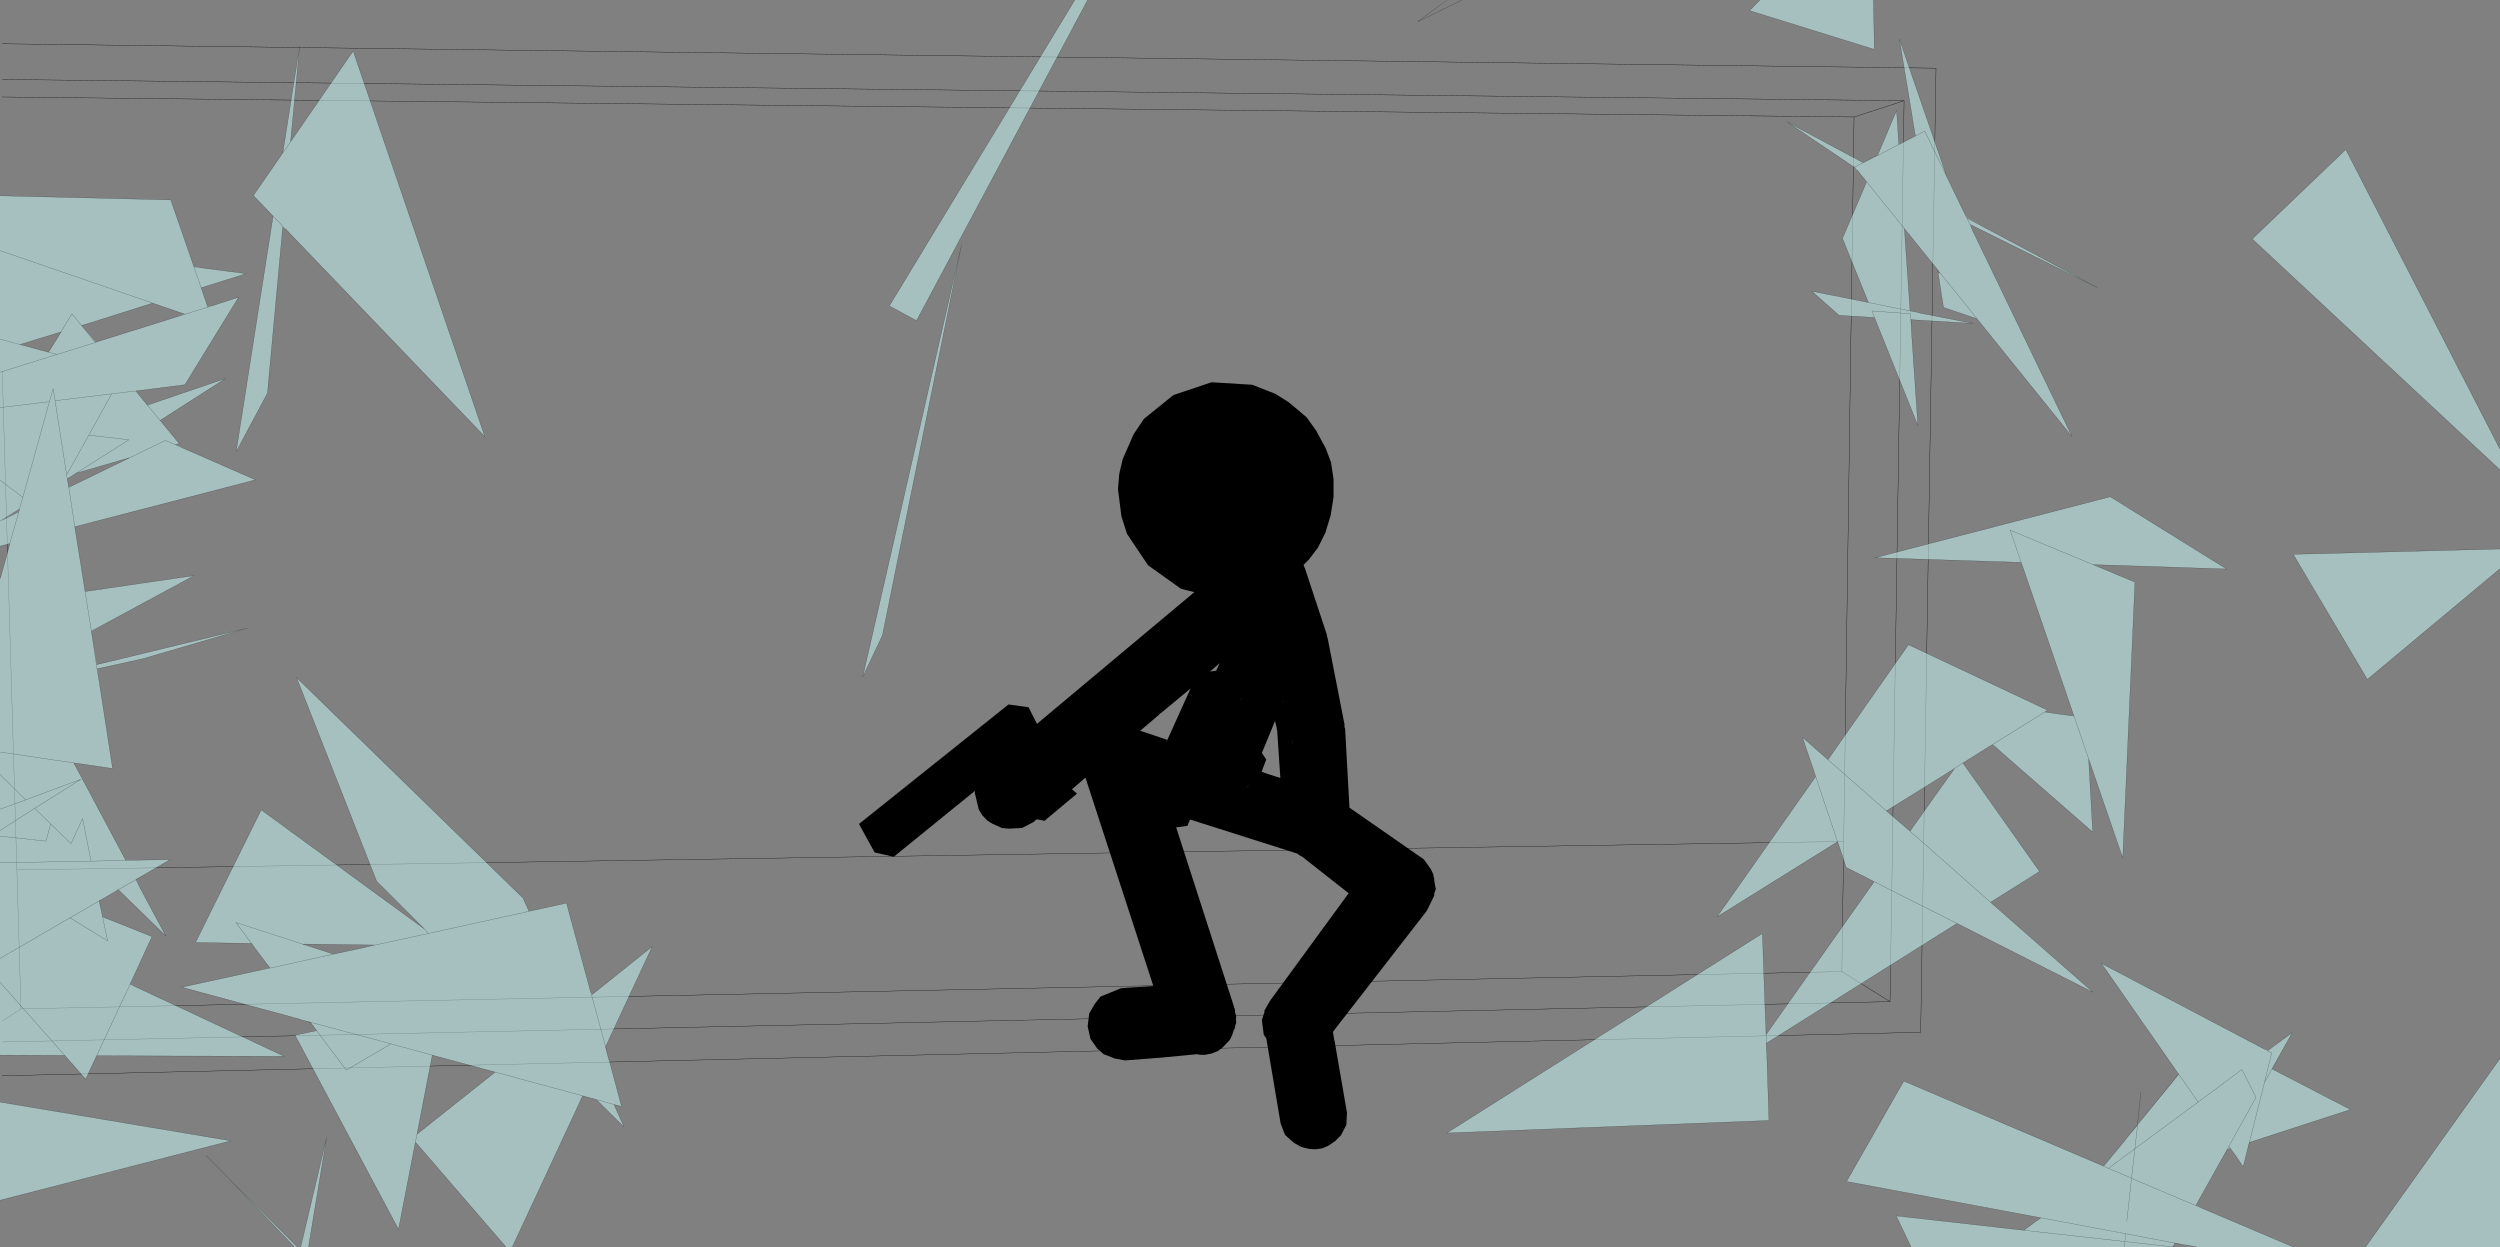 <?xml version="1.0" encoding="UTF-8" standalone="no"?>
<svg xmlns:xlink="http://www.w3.org/1999/xlink" height="199.4px" width="399.6px" xmlns="http://www.w3.org/2000/svg">
  <rect width="100%" height="100%" fill="#808080" stroke="none"/>
  <g transform="matrix(1.0, 0.0, 0.0, 1.0, -0.1, -0.45)">
    <path d="M0.45 15.95 L296.45 19.15 304.45 16.55 0.45 13.15 M0.45 167.0 L302.2 160.55 294.5 155.75 3.45 161.7 0.45 163.65 M294.5 155.75 L294.8 134.95 2.8 139.5 3.45 161.7 M304.45 16.55 L302.2 160.55 M294.8 134.95 L296.45 19.15 M0.45 7.45 L309.55 11.35 307.1 165.45 0.45 172.4 M0.45 59.75 L2.8 139.5" fill="none" stroke="#000000" stroke-linecap="round" stroke-linejoin="round" stroke-width="0.05"/>
    <path d="M323.15 90.35 L299.8 89.6 337.4 79.85 356.0 91.4 334.65 90.7 341.35 93.5 339.4 137.6 334.65 123.8 334.15 122.3 333.95 121.8 334.6 133.45 319.6 120.35 319.35 120.1 318.6 119.45 317.7 120.0 313.85 122.4 326.1 139.75 318.3 144.65 318.3 144.7 334.65 159.05 312.9 148.05 299.7 141.4 312.9 148.05 282.45 167.2 282.4 167.2 282.45 168.4 282.5 168.75 282.85 179.55 231.35 181.55 281.8 149.65 282.3 163.75 282.35 164.25 282.35 164.65 282.35 165.8 282.4 165.8 282.45 167.2 282.4 165.8 299.65 141.4 299.7 141.4 298.0 140.5 297.45 140.25 295.2 139.1 294.0 135.5 293.95 135.4 293.9 135.3 293.9 135.2 293.8 134.95 293.8 135.0 274.55 147.0 290.3 124.6 290.05 123.75 289.95 123.45 288.2 118.3 292.25 121.85 292.3 121.85 305.15 103.5 327.35 113.95 326.95 114.25 326.9 114.25 328.25 114.45 328.7 114.5 329.25 114.6 331.6 114.9 323.45 91.15 323.35 90.9 323.15 90.35 M399.7 72.25 L399.7 75.55 360.1 38.65 375.05 24.35 399.7 72.25 M399.7 91.35 L378.5 109.05 366.65 89.05 399.7 88.2 399.7 91.35 M348.05 171.75 L348.35 172.15 348.35 172.2 348.35 172.15 348.05 171.75 336.0 154.45 362.15 168.2 362.55 168.4 363.2 168.75 362.05 173.5 359.65 183.05 362.05 173.5 363.2 168.75 362.55 168.4 366.5 165.5 363.25 171.3 375.8 177.8 359.65 183.05 359.6 183.05 359.35 184.15 358.65 186.95 357.4 185.1 357.2 184.85 356.6 184.0 356.35 183.7 356.1 184.2 356.35 183.7 360.7 175.85 358.45 171.4 351.45 176.6 341.35 184.05 341.75 180.35 341.35 184.05 351.45 176.6 348.35 172.15 351.45 176.6 358.45 171.4 360.7 175.85 356.35 183.7 356.6 184.0 356.45 184.05 356.1 184.2 356.45 184.05 356.1 184.2 356.05 184.2 355.6 185.05 351.1 193.1 352.6 193.8 340.8 188.8 340.8 188.75 341.35 184.05 337.1 187.2 336.35 186.85 337.1 187.2 341.35 184.05 340.8 188.75 340.8 188.8 352.6 193.8 366.85 199.85 351.65 199.85 350.1 199.55 349.5 199.45 349.05 199.4 347.75 199.1 347.75 199.15 347.4 199.75 348.3 199.85 339.65 199.85 339.75 198.9 347.4 199.75 339.75 198.9 339.65 199.85 305.6 199.85 303.2 194.8 323.6 197.1 325.6 195.6 325.8 195.5 326.3 195.1 339.85 197.65 339.75 198.9 323.6 197.1 339.75 198.9 339.85 197.65 326.3 195.1 325.8 195.5 326.3 195.1 295.25 189.3 304.4 173.25 336.35 186.85 339.7 182.8 340.2 182.15 341.75 180.35 341.75 180.3 341.75 180.25 348.35 172.2 348.05 171.75 M331.6 114.9 L334.15 122.3 331.6 114.9 M319.35 120.1 L318.6 119.45 326.95 114.25 318.6 119.45 319.35 120.1 M340.8 188.8 L340.05 195.65 340.8 188.8 M337.1 187.2 L340.8 188.75 337.1 187.2 M362.05 173.5 L363.25 171.3 362.05 173.5 M399.7 169.65 L399.7 199.85 378.15 199.85 399.7 169.65 M339.85 197.65 L347.75 199.15 339.85 197.65 M303.6 23.55 L306.25 22.2 307.75 21.4 311.3 28.75 307.75 21.4 306.25 22.2 306.25 22.15 303.7 6.7 311.3 28.75 314.05 34.45 314.25 34.85 314.35 35.05 314.45 35.25 314.5 35.35 314.95 36.3 314.5 35.35 314.45 35.25 317.1 36.7 335.3 46.4 314.95 36.3 315.1 36.6 315.2 36.85 315.45 37.4 331.3 70.25 316.1 51.4 312.95 47.45 310.55 44.5 310.35 44.25 310.2 44.1 310.35 44.25 310.55 44.5 312.95 47.45 316.1 51.4 310.75 49.6 309.9 44.15 310.2 44.1 309.8 43.55 304.55 37.05 298.45 29.5 304.55 37.05 304.25 36.75 304.5 37.05 305.4 50.1 305.4 50.15 306.5 50.35 306.85 50.45 307.3 50.55 315.5 52.15 305.55 51.55 305.5 51.55 305.6 52.65 305.65 53.7 306.65 68.45 300.1 52.15 299.7 51.2 294.05 50.85 289.7 47.0 298.75 48.8 294.6 38.55 297.75 31.2 298.45 29.5 297.05 27.75 296.9 27.6 296.6 27.2 296.55 27.15 297.9 26.45 297.95 26.45 297.9 26.45 296.55 27.15 296.6 27.2 296.55 27.2 296.6 27.25 296.3 27.05 285.75 19.95 297.15 26.05 297.35 26.15 297.95 26.45 300.2 25.3 300.25 25.3 303.6 23.55 300.25 25.3 300.2 25.3 300.25 25.3 300.2 25.3 300.65 24.25 303.25 18.1 303.6 23.5 303.6 23.55 M299.55 0.45 L299.7 8.35 279.75 2.15 281.4 0.45 299.55 0.45 M296.55 27.2 L296.3 27.05 296.55 27.2 M300.25 25.3 L300.65 24.25 300.25 25.3 M297.9 26.45 L297.35 26.15 297.9 26.45 M314.5 35.35 L317.1 36.7 314.5 35.35 M300.1 52.15 L299.3 50.15 305.45 50.6 305.55 51.55 305.45 50.6 299.3 50.15 300.1 52.15 M298.75 48.8 L305.4 50.15 298.75 48.8 M334.65 90.7 L321.4 85.2 323.35 90.9 321.4 85.2 334.65 90.7 M230.45 1.15 L231.35 0.45 231.4 0.45 230.45 1.15 M171.9 0.45 L173.95 0.45 146.6 51.7 142.25 49.35 171.9 0.45 M312.5 123.3 L312.55 123.25 313.85 122.4 312.55 123.25 312.5 123.3 310.9 124.3 301.65 130.05 301.6 130.05 305.4 133.3 311.5 124.7 312.55 123.25 312.5 123.3 M317.7 120.0 L318.6 119.45 317.7 120.0 M318.3 144.7 L305.4 133.3 318.3 144.7 M290.05 123.75 L293.8 134.95 290.05 123.75 M310.9 124.3 L312.55 123.25 310.9 124.3 M292.25 121.85 L301.6 130.05 292.25 121.85 M46.55 23.1 L46.9 22.6 56.55 8.6 77.6 70.25 45.7 37.0 45.3 36.6 45.3 36.65 42.85 63.3 37.85 72.65 43.75 35.0 40.6 31.7 44.85 25.55 45.3 24.9 48.0 7.8 46.55 23.05 46.55 23.1 45.3 24.9 46.55 23.1 M43.75 35.0 L45.3 36.6 43.75 35.0 M34.25 49.25 L38.25 47.95 29.65 61.95 22.15 62.9 21.8 62.95 23.65 65.2 25.0 64.75 36.15 60.95 25.7 67.65 28.75 71.35 28.15 71.5 29.75 72.25 40.95 77.15 12.05 84.65 13.5 93.7 13.55 94.05 13.7 95.0 31.15 92.45 16.8 100.2 14.7 101.35 15.55 106.65 15.5 106.65 15.6 107.35 15.65 107.35 15.8 108.5 15.85 108.85 15.95 109.35 18.1 123.3 12.7 122.5 12.3 122.45 11.6 122.35 11.9 122.4 20.2 137.95 21.1 137.95 27.3 137.85 23.35 140.15 21.8 141.0 21.85 141.05 22.4 142.2 26.6 150.05 19.0 142.65 16.85 143.95 15.95 144.4 15.95 144.45 16.5 147.0 24.4 150.15 20.9 157.75 21.35 157.95 21.5 158.05 21.7 158.15 45.55 169.3 15.55 169.2 13.8 172.95 10.45 169.15 0.1 169.1 0.1 157.45 0.1 153.65 0.1 138.35 0.1 134.1 0.1 133.2 0.1 129.8 0.1 124.25 0.1 120.65 0.1 93.05 0.15 92.9 1.4 88.4 1.7 87.35 1.65 87.35 0.1 87.75 0.1 83.75 0.1 77.2 0.1 65.6 0.1 59.95 0.1 54.65 0.1 40.5 0.1 31.75 27.4 32.4 31.1 43.1 39.45 44.2 32.25 46.45 33.3 49.5 34.25 49.25 28.5 51.05 34.25 49.25 M17.8 106.15 L39.65 100.85 22.9 105.75 15.65 107.35 15.6 107.35 15.5 106.65 15.55 106.65 15.55 106.7 17.8 106.15 M15.4 55.15 L28.5 51.05 29.6 50.65 24.5 48.9 0.1 40.5 24.5 48.9 14.25 52.15 13.15 52.45 13.15 52.5 15.4 55.15 15.35 55.2 9.2 57.1 0.1 59.95 9.2 57.1 15.35 55.2 15.4 55.15 M31.1 43.1 L32.25 46.45 31.1 43.1 M23.7 65.25 L23.65 65.2 23.7 65.25 25.0 64.75 23.7 65.25 25.65 67.6 25.7 67.65 25.65 67.6 23.7 65.25 M20.75 73.65 L20.85 73.6 12.25 76.1 10.9 76.95 10.85 76.95 10.9 77.3 11.1 78.35 20.75 73.65 M15.35 55.2 L13.15 52.5 15.35 55.2 M20.85 73.6 L26.55 70.85 29.75 72.25 26.55 70.85 20.85 73.6 M9.85 53.5 L11.6 50.6 13.15 52.5 11.6 50.6 9.85 53.5 3.35 55.5 3.6 55.6 7.85 56.75 9.3 54.45 9.85 53.5 M9.2 57.1 L7.85 56.75 9.2 57.1 M3.2 81.85 L3.2 81.8 3.75 79.95 8.0 64.65 8.6 62.55 8.9 64.5 10.75 76.35 10.85 76.95 10.75 76.35 8.9 64.5 8.6 62.55 8.0 64.65 3.75 79.95 3.2 81.8 3.2 81.85 2.2 82.45 0.5 83.5 3.1 82.25 3.25 81.8 3.2 81.85 M0.1 54.65 L3.6 55.6 0.1 54.65 M1.65 87.35 L3.1 82.3 3.1 82.25 3.1 82.3 1.65 87.35 M3.75 79.95 L0.1 77.2 3.75 79.95 M12.05 84.65 L11.1 78.35 10.9 77.3 11.1 78.35 12.05 84.65 M8.9 64.5 L17.95 63.4 14.3 70.0 10.75 76.35 14.3 70.0 17.95 63.4 8.9 64.5 M0.1 65.6 L8.0 64.65 0.1 65.6 M3.2 81.8 L2.2 82.45 3.2 81.8 M14.3 70.0 L20.7 70.75 12.25 76.1 20.7 70.75 14.3 70.0 M17.95 63.4 L22.15 62.9 17.95 63.4 M3.1 82.3 L0.1 83.75 3.1 82.3 M42.7 154.45 L42.5 154.2 40.3 151.25 31.35 151.1 41.85 129.9 67.95 148.95 60.3 141.3 47.5 108.75 83.7 144.0 84.65 146.1 85.4 145.95 90.65 144.8 94.55 159.15 94.65 159.5 104.35 151.75 96.9 167.75 96.85 167.8 97.35 169.6 97.55 170.2 99.45 177.3 98.25 177.0 98.45 177.45 98.65 177.9 99.85 180.6 95.4 176.2 93.2 175.6 93.2 175.65 92.5 177.2 81.95 199.85 81.05 199.85 66.5 183.0 63.8 196.95 47.25 165.9 50.7 165.2 50.6 165.05 50.45 164.85 50.35 164.7 50.2 164.5 49.75 163.85 49.7 163.8 48.6 163.55 48.25 163.45 47.8 163.3 29.15 158.25 41.95 155.45 43.25 155.15 42.7 154.45 M53.4 152.95 L43.25 155.2 43.25 155.15 43.25 155.2 53.4 152.95 58.35 151.9 58.9 151.75 68.6 149.65 67.95 148.95 68.6 149.65 58.9 151.75 59.95 151.5 48.5 151.35 48.45 151.35 53.4 152.95 M40.3 151.25 L37.8 147.9 48.45 151.35 37.8 147.9 40.3 151.25 M15.5 106.65 L14.7 101.3 16.8 100.2 14.7 101.3 15.5 106.65 M15.8 108.5 L15.6 107.35 15.8 108.5 M16.5 147.0 L17.3 150.85 11.3 147.15 15.95 144.45 11.3 147.15 17.3 150.85 16.5 147.0 M0.1 133.2 L5.65 129.65 8.2 132.15 11.45 135.3 13.3 131.3 14.65 138.1 0.1 138.35 14.65 138.1 13.3 131.3 11.45 135.3 8.2 132.15 7.45 134.9 0.1 134.1 7.45 134.9 8.2 132.15 5.65 129.65 0.1 133.2 M0.1 124.25 L4.2 128.3 0.1 129.8 4.2 128.3 0.1 124.25 M0.1 120.65 L11.6 122.35 0.1 120.65 M4.2 128.3 L13.05 125.0 5.65 129.65 13.05 125.0 4.2 128.3 M0.1 157.45 L10.45 169.15 0.1 157.45 M19.0 142.65 L21.85 141.05 19.0 142.65 M14.65 138.1 L21.1 137.95 14.65 138.1 M0.1 192.3 L0.1 176.6 37.0 182.8 0.1 192.3 M36.7 188.85 L47.7 199.85 47.25 199.85 36.7 188.85 M50.35 164.7 L55.45 171.5 62.6 167.3 69.9 169.3 62.6 167.3 55.45 171.5 50.35 164.7 M15.55 169.2 L20.9 157.75 15.55 169.2 M79.2 171.85 L79.2 171.8 69.9 169.3 69.2 169.1 66.75 181.75 79.2 171.85 M43.25 155.2 L41.95 155.45 43.25 155.2 M0.1 153.65 L11.3 147.15 0.1 153.65 M49.75 163.85 L62.6 167.3 49.75 163.85 M66.5 183.0 L66.75 181.75 66.5 183.0 M138.0 108.65 L153.8 39.55 141.15 102.0 138.0 108.65 M93.2 175.6 L79.2 171.8 93.2 175.6 M68.6 149.65 L85.4 145.95 68.6 149.65 M14.7 101.3 L13.55 94.05 14.7 101.3 M95.4 176.2 L98.25 177.0 95.4 176.2 M96.9 167.75 L94.65 159.5 96.9 167.75 M49.4 199.85 L48.15 199.85 52.3 182.3 49.4 199.85" fill="#ccffff" fill-opacity="0.502" fill-rule="evenodd" stroke="none"/>
    <path d="M323.15 90.35 L299.8 89.6 337.4 79.85 356.0 91.4 334.65 90.7 341.35 93.5 339.4 137.6 334.65 123.8 334.15 122.3 331.6 114.9 323.45 91.15 323.35 90.9 321.4 85.2 334.65 90.7 M333.95 121.8 L334.6 133.45 319.6 120.35 319.35 120.1 318.6 119.45 317.7 120.0 313.85 122.4 326.1 139.75 318.3 144.65 M318.3 144.7 L334.65 159.05 312.9 148.05 282.45 167.2 282.45 168.4 282.5 168.75 282.85 179.55 231.35 181.55 281.8 149.65 282.3 163.75 282.35 164.25 282.35 164.65 282.4 165.8 299.65 141.4 M299.7 141.4 L298.0 140.5 297.45 140.25 295.2 139.1 294.0 135.5 293.95 135.4 293.9 135.3 293.9 135.2 293.8 135.0 274.55 147.0 290.3 124.6 M290.05 123.75 L289.95 123.45 288.2 118.3 292.25 121.85 301.6 130.05 305.4 133.3 318.3 144.7 M292.3 121.85 L305.15 103.5 327.35 113.95 326.95 114.25 328.25 114.45 328.7 114.5 329.25 114.6 331.6 114.9 M399.7 72.25 L375.05 24.35 360.1 38.65 399.7 75.55 M399.7 88.2 L366.65 89.05 378.5 109.05 399.7 91.35 M326.95 114.25 L318.6 119.45 M348.35 172.2 L348.35 172.15 348.05 171.75 336.0 154.45 362.15 168.2 M341.75 180.35 L341.35 184.05 351.45 176.6 348.35 172.15 M348.35 172.2 L348.3 172.2 341.75 180.25 341.75 180.35 M340.2 182.15 L339.7 182.8 336.35 186.85 337.1 187.2 341.35 184.05 340.8 188.75 340.8 188.8 352.6 193.8 366.85 199.85 M351.1 193.1 L355.6 185.05 356.1 184.2 356.35 183.7 360.7 175.85 358.45 171.4 351.45 176.6 M359.65 183.05 L362.05 173.5 363.2 168.75 362.55 168.4 366.5 165.5 363.25 171.3 362.05 173.5 M340.2 182.15 L341.75 180.25 342.3 175.05 M325.8 195.5 L325.6 195.6 323.6 197.1 339.75 198.9 339.85 197.65 326.3 195.1 325.8 195.5 M326.3 195.1 L295.25 189.3 304.4 173.25 336.35 186.85 M340.8 188.75 L337.1 187.2 M340.05 195.65 L340.8 188.8 M357.2 184.85 L357.4 185.1 358.65 186.95 359.35 184.15 359.65 183.05 375.8 177.8 363.25 171.3 M359.6 183.05 L359.65 183.05 M356.35 183.7 L356.6 184.0 357.2 184.85 M356.45 184.05 L356.6 184.0 M356.45 184.05 L356.1 184.2 M399.7 169.65 L378.15 199.85 M347.4 199.75 L347.75 199.15 339.85 197.65 M347.75 199.1 L347.75 199.15 349.05 199.4 349.5 199.45 350.1 199.55 351.65 199.85 M348.3 199.85 L347.4 199.75 339.75 198.9 339.65 199.85 M303.6 23.55 L300.25 25.3 300.2 25.3 300.25 25.3 300.65 24.25 303.25 18.1 303.6 23.5 M297.95 26.45 L297.9 26.45 296.55 27.15 296.6 27.2 296.55 27.2 296.3 27.05 285.75 19.95 297.15 26.05 297.35 26.15 297.9 26.45 M296.9 27.6 L297.05 27.75 298.45 29.5 304.55 37.05 309.8 43.55 310.2 44.1 310.35 44.25 310.55 44.5 312.95 47.45 316.1 51.4 331.3 70.25 315.45 37.4 315.2 36.85 315.1 36.6 M314.95 36.3 L314.5 35.35 314.45 35.25 M314.35 35.05 L314.25 34.85 314.05 34.45 311.3 28.75 307.75 21.4 306.25 22.2 303.6 23.55 M306.25 22.15 L303.7 6.7 311.3 28.75 M299.55 0.45 L299.7 8.35 279.75 2.15 281.4 0.45 M297.95 26.45 L300.2 25.3 M297.75 31.2 L298.45 29.5 M299.7 51.2 L294.05 50.85 289.7 47.0 298.75 48.8 294.6 38.55 297.75 31.2 M317.1 36.7 L314.5 35.35 M317.1 36.7 L335.3 46.4 314.95 36.3 M304.5 37.05 L305.4 50.1 M305.4 50.15 L306.5 50.35 306.85 50.45 307.3 50.55 315.5 52.15 305.55 51.55 305.6 52.65 305.65 53.7 306.65 68.45 300.1 52.15 299.3 50.15 305.45 50.6 305.55 51.55 305.5 51.55 M309.9 44.15 L310.75 49.6 316.1 51.4 M309.9 44.15 L309.8 43.55 M305.4 50.15 L298.75 48.8 M231.4 0.45 L230.45 1.15 226.65 3.95 233.8 0.45 M171.9 0.45 L142.25 49.35 146.6 51.7 173.95 0.45 M313.85 122.4 L312.55 123.25 312.5 123.3 311.5 124.7 305.4 133.3 M293.8 135.0 L293.8 134.95 290.05 123.75 M312.55 123.25 L310.9 124.3 301.65 130.05 M299.7 141.4 L312.9 148.05 M282.45 167.2 L282.4 165.8 M323.6 197.1 L303.2 194.8 305.6 199.85 M46.9 22.6 L46.55 23.1 45.3 24.9 48.0 7.8 46.55 23.05 M46.9 22.6 L56.55 8.6 77.6 70.25 45.7 37.0 M45.3 36.65 L42.85 63.3 37.85 72.65 43.75 35.0 40.6 31.7 44.85 25.55 45.3 24.9 M45.3 36.6 L43.75 35.0 M34.25 49.25 L38.25 47.95 29.65 61.95 22.15 62.9 17.95 63.4 8.9 64.5 8.6 62.55 8.0 64.65 3.75 79.95 3.2 81.8 3.2 81.85 3.1 82.25 3.1 82.3 1.65 87.35 0.1 87.75 M21.8 62.95 L23.65 65.2 23.7 65.25 25.65 67.6 25.7 67.65 28.75 71.35 28.15 71.5 M25.0 64.75 L36.15 60.95 25.7 67.65 M29.75 72.25 L40.95 77.15 12.05 84.65 13.5 93.7 13.55 94.05 14.7 101.3 15.5 106.65 15.6 107.35 15.65 107.35 22.9 105.75 39.65 100.85 17.8 106.15 15.55 106.65 15.5 106.65 M13.7 95.0 L31.15 92.45 16.8 100.2 14.7 101.3 M15.8 108.5 L15.85 108.85 15.95 109.35 18.1 123.3 12.7 122.5 12.3 122.45 11.9 122.4 20.2 137.95 M21.1 137.95 L27.3 137.85 23.35 140.15 21.85 141.05 22.4 142.2 26.6 150.05 19.0 142.65 16.85 143.95 15.95 144.45 16.5 147.0 24.4 150.15 20.9 157.75 21.35 157.95 21.5 158.05 21.7 158.15 45.55 169.3 15.55 169.2 13.8 172.95 10.45 169.15 0.1 169.1 M0.15 92.9 L1.4 88.4 1.65 87.35 M0.1 31.75 L27.4 32.4 31.1 43.1 39.45 44.2 32.25 46.45 33.3 49.5 M34.25 49.25 L28.5 51.05 15.4 55.15 15.35 55.2 9.2 57.1 0.1 59.95 M32.25 46.45 L31.1 43.1 M0.1 40.5 L24.5 48.9 29.6 50.65 M25.0 64.75 L23.7 65.25 M20.85 73.6 L12.25 76.1 10.9 76.95 M10.85 76.95 L10.9 77.3 11.1 78.35 12.05 84.65 M11.1 78.35 L20.75 73.65 M29.75 72.25 L26.55 70.85 20.85 73.6 M13.15 52.5 L15.35 55.2 M14.25 52.15 L24.5 48.9 M13.15 52.5 L14.25 52.15 M13.15 52.5 L11.6 50.6 9.85 53.5 3.35 55.5 M9.3 54.45 L7.85 56.75 9.2 57.1 M9.3 54.45 L9.85 53.5 M3.6 55.6 L7.85 56.75 M3.6 55.6 L0.1 54.65 M10.85 76.95 L10.75 76.35 8.9 64.5 M8.0 64.65 L0.1 65.6 M10.75 76.35 L14.3 70.0 17.95 63.4 M0.1 77.2 L3.75 79.95 M0.5 83.5 L2.2 82.45 3.2 81.8 M0.1 83.75 L3.1 82.3 M12.25 76.1 L20.7 70.75 14.3 70.0 M42.7 154.45 L42.5 154.2 40.3 151.25 31.35 151.1 41.85 129.9 67.95 148.95 60.3 141.3 47.5 108.75 83.7 144.0 84.65 146.1 M85.4 145.95 L90.65 144.8 94.55 159.15 M94.65 159.5 L104.35 151.75 96.9 167.75 97.35 169.6 97.55 170.2 99.45 177.3 98.25 177.0 98.45 177.45 98.65 177.9 99.85 180.6 95.4 176.2 93.2 175.6 79.2 171.8 69.9 169.3 62.6 167.3 55.45 171.5 50.35 164.7 50.2 164.5 49.7 163.85 48.6 163.55 48.25 163.45 47.8 163.3 29.15 158.25 41.95 155.45 43.25 155.2 53.4 152.95 48.45 151.35 37.8 147.9 40.3 151.25 M93.2 175.65 L92.5 177.2 81.95 199.85 M81.05 199.85 L66.5 183.0 63.8 196.95 47.25 165.9 50.7 165.2 M43.25 155.15 L42.7 154.45 M43.25 155.15 L43.25 155.2 M15.6 107.35 L15.8 108.5 M11.6 122.35 L11.9 122.4 M11.6 122.35 L0.1 120.65 M0.1 138.35 L14.65 138.1 13.3 131.3 11.45 135.3 8.2 132.15 7.45 134.9 0.1 134.1 M0.1 129.8 L4.2 128.3 0.1 124.25 M8.2 132.15 L5.65 129.65 0.1 133.2 M15.95 144.45 L11.3 147.15 17.3 150.85 16.5 147.0 M15.95 144.4 L15.95 144.45 M5.65 129.65 L13.05 125.0 4.2 128.3 M21.1 137.95 L14.65 138.1 M21.85 141.05 L19.0 142.65 M10.45 169.15 L0.1 157.45 M0.1 192.3 L37.0 182.8 0.1 176.6 M33.05 185.15 L36.7 188.85 47.7 199.85 M47.25 199.85 L36.7 188.85 M20.9 157.75 L15.55 169.2 M58.9 151.75 L68.6 149.65 67.95 148.95 M69.2 169.1 L66.75 181.75 79.2 171.85 M59.95 151.5 L48.5 151.35 M53.4 152.95 L58.35 151.9 58.9 151.75 M49.7 163.85 L49.75 163.85 62.6 167.3 M66.75 181.75 L66.5 183.0 M11.3 147.15 L0.1 153.65 M138.0 108.65 L153.8 39.55 141.15 102.0 138.0 108.65 M94.65 159.5 L96.9 167.75 M98.25 177.0 L95.4 176.2 M85.4 145.95 L68.6 149.65 M49.4 199.85 L52.3 182.3 48.15 199.85" fill="none" stroke="#000000" stroke-linecap="round" stroke-linejoin="round" stroke-opacity="0.502" stroke-width="0.05"/>
    <path d="M200.25 61.95 L203.95 63.4 206.1 64.75 208.95 67.15 210.45 69.25 212.0 72.1 212.85 74.35 213.25 77.0 213.25 79.9 212.8 82.8 211.95 85.6 210.75 88.0 209.3 89.9 208.45 90.75 208.7 91.35 212.2 101.95 212.2 102.2 212.3 102.4 215.0 116.2 215.0 116.65 215.1 116.9 215.8 129.55 227.6 137.75 227.7 137.85 228.3 138.65 228.85 139.45 229.2 140.2 229.25 140.6 229.25 140.65 229.35 140.85 229.35 141.2 229.6 142.6 229.35 143.25 229.35 143.6 228.15 146.05 212.9 165.7 213.15 165.4 213.15 165.35 213.35 166.6 213.45 167.0 215.4 178.3 215.3 180.25 214.45 181.9 213.5 182.85 212.4 183.6 211.45 184.0 210.4 184.15 209.4 184.1 208.75 183.95 208.55 183.9 208.0 183.75 208.05 183.75 206.95 183.15 205.5 181.85 204.8 180.05 202.5 166.4 202.1 165.85 201.8 163.5 202.2 162.25 202.2 162.0 203.1 160.4 203.15 160.4 203.15 160.35 215.65 143.25 215.7 143.25 208.2 137.35 208.05 137.3 207.65 137.05 207.55 136.95 207.5 136.9 190.35 131.45 190.3 131.5 189.9 132.45 188.1 132.7 197.5 161.85 197.5 162.2 197.7 162.9 197.65 163.35 197.7 163.9 197.5 164.55 197.45 164.9 197.3 165.1 197.05 165.9 196.65 166.7 195.45 167.95 194.75 168.45 193.75 168.85 192.7 169.05 191.95 169.05 191.45 168.95 185.7 169.5 179.95 169.95 178.3 169.65 176.5 168.95 175.45 168.0 174.4 166.5 173.95 164.5 174.2 162.45 175.1 160.9 176.0 159.75 179.3 158.4 184.45 158.05 173.6 124.75 171.45 126.6 172.25 127.3 167.05 131.65 165.8 131.4 165.3 131.85 163.45 132.8 161.35 132.9 160.25 132.8 158.7 132.1 157.9 131.6 157.1 130.75 156.55 129.85 155.9 127.15 155.95 126.85 142.95 137.4 139.9 136.7 137.4 132.15 161.3 113.05 164.5 113.5 165.85 116.15 191.0 95.1 189.4 94.7 188.85 94.55 183.6 90.8 180.25 85.8 179.35 83.0 178.8 78.65 179.0 76.2 179.55 73.85 181.3 69.85 182.95 67.4 187.65 63.6 193.75 61.55 200.25 61.95 M204.25 117.3 L204.25 117.25 204.15 116.85 204.15 116.7 204.1 116.5 203.9 115.7 201.8 120.8 202.5 121.85 201.75 123.8 202.15 123.95 202.3 124.0 202.85 124.2 203.8 124.5 204.75 124.8 204.25 117.3 M205.25 112.35 L205.05 112.85 205.25 112.4 205.25 112.35 M206.7 119.15 L206.6 118.75 206.7 119.35 206.7 119.15 M194.5 107.65 L195.05 106.45 193.5 107.8 193.45 107.8 194.5 107.65 M186.45 119.25 L190.4 110.5 185.7 114.4 185.45 114.55 185.35 114.7 182.35 117.25 186.65 118.7 186.45 119.25 M199.65 125.9 L199.3 126.55 199.65 125.95 199.65 125.9 M198.5 112.05 L198.3 112.5 198.5 112.1 198.5 112.05 M194.45 168.05 L194.45 168.0 194.4 168.05 194.45 168.05" fill="#000000" fill-rule="evenodd" stroke="none"/>
  </g>
</svg>
